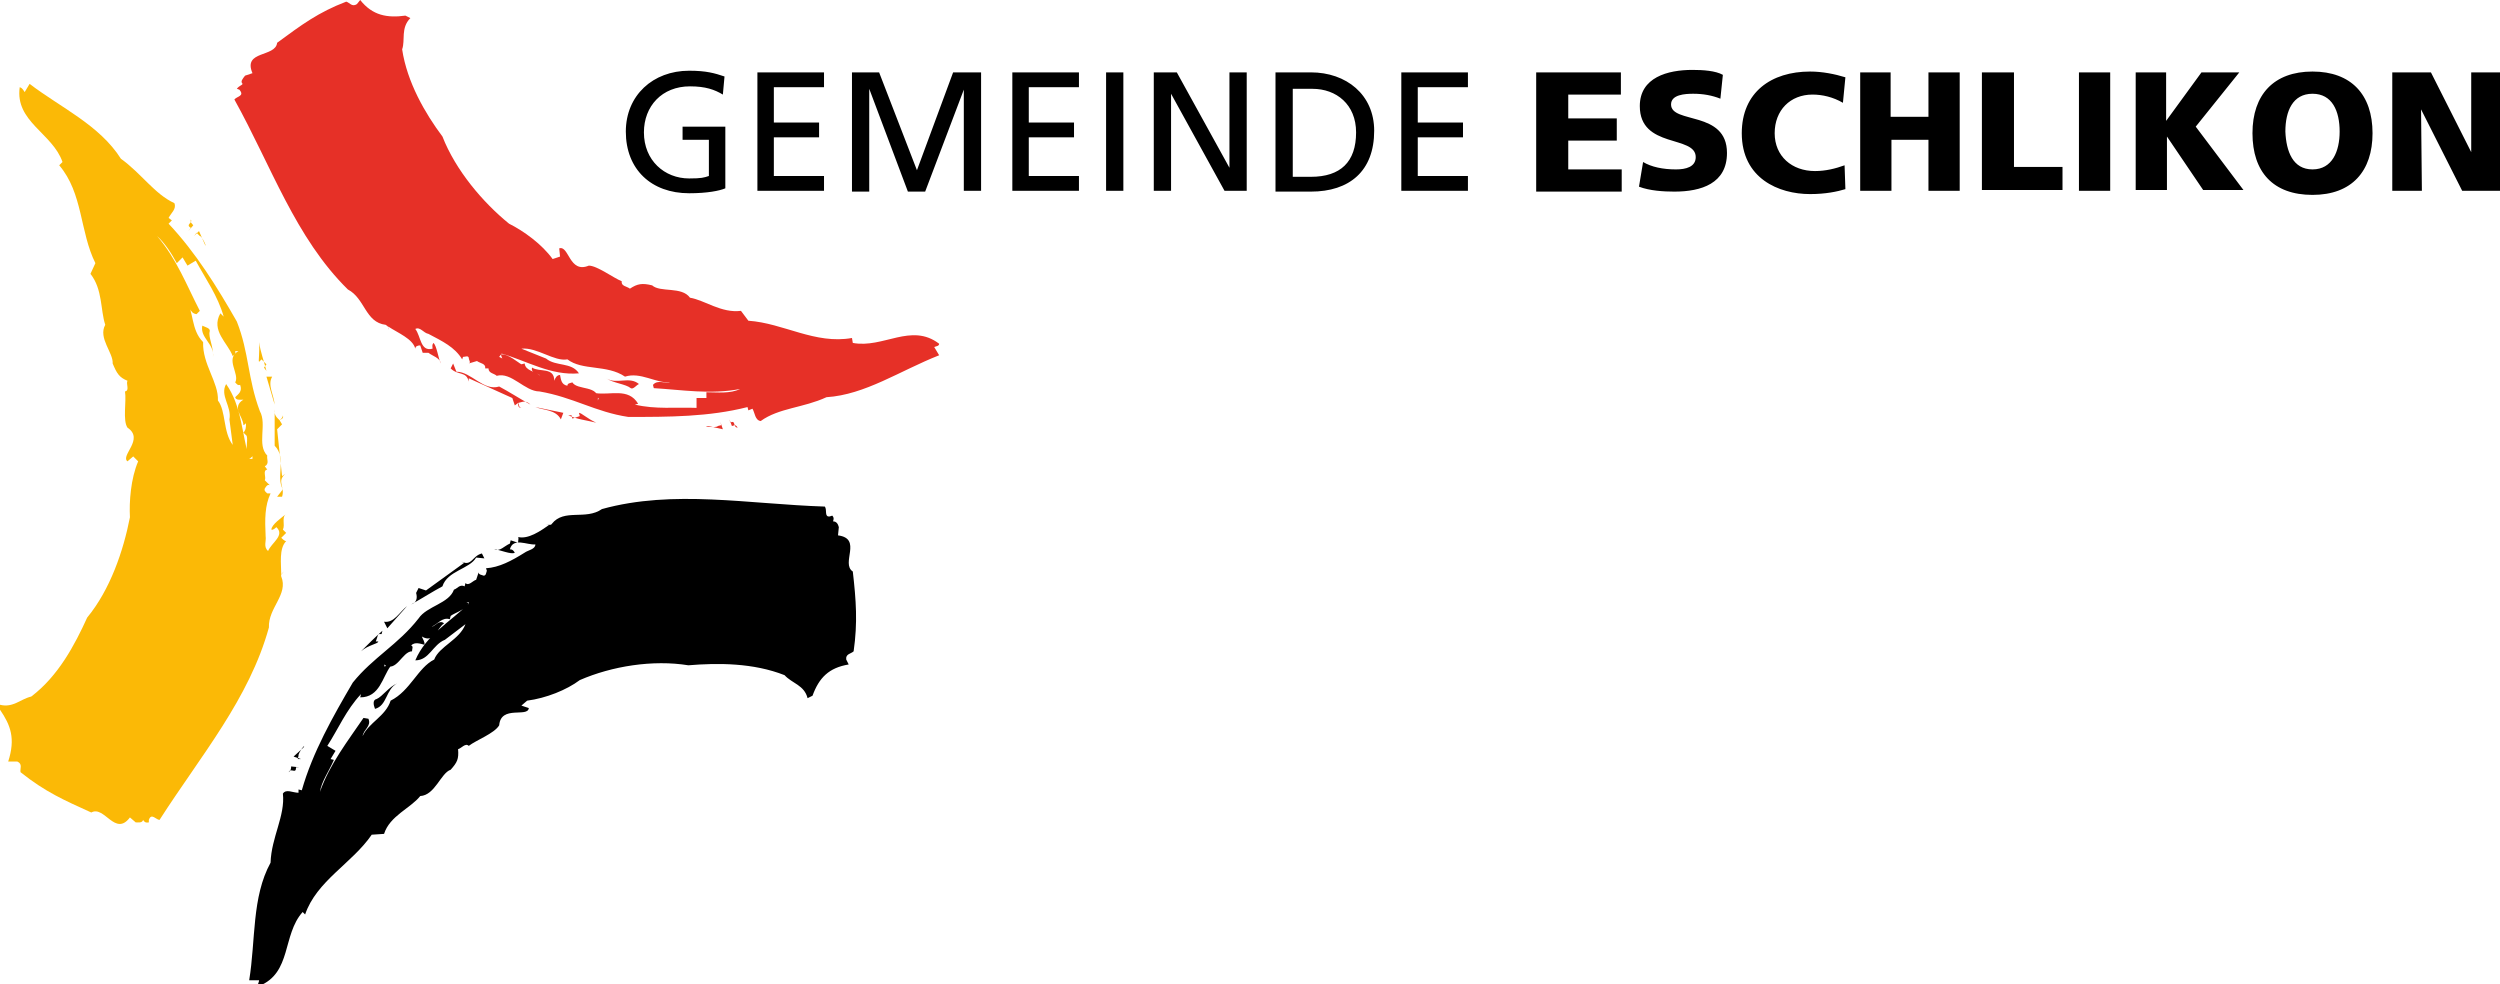 <?xml version="1.0" encoding="utf-8"?>
<svg xmlns="http://www.w3.org/2000/svg" enable-background="new 0 0 304 119.7" height="119.7" viewBox="0 0 304 119.7" width="304">
  <path d="m87.9 11.5c-1-.6-2.1-1-4-1-3.4 0-5.6 2.4-5.6 5.6 0 3.4 2.5 5.6 5.5 5.6 1.5 0 1.8-.1 2.4-.3v-4.4h-3.2v-1.6h5.2v7.5c-.7.3-2.2.6-4.4.6-4.6 0-7.7-2.9-7.7-7.5 0-4.4 3.3-7.4 7.7-7.4 2.1 0 3.1.3 4.3.7zm4.2-2.7h8.1v1.8h-6.1v4.3h5.5v1.8h-5.5v4.7h6.1v1.8h-8.1zm11.4 0h3.4l4.6 11.9 4.4-11.9h3.4v14.4h-2.1v-12.3l-4.7 12.4h-2.1l-4.7-12.5v12.5h-2.1v-14.5zm19.6 0h8.1v1.8h-6.1v4.3h5.5v1.8h-5.5v4.7h6.1v1.8h-8.1zm11.4 0h2.1v14.4h-2.1zm5.8 0h2.8l6.4 11.6v-11.6h2.1v14.4h-2.7l-6.5-11.8v11.8h-2.1zm14.8 0h4.3c4.3 0 7.7 2.7 7.7 7.1 0 4.9-3 7.4-7.7 7.4h-4.3zm2.1 12.7h2.2c3.6 0 5.5-1.8 5.5-5.4 0-3.4-2.4-5.3-5.3-5.3h-2.4zm13.2-12.7h8.1v1.8h-6.1v4.3h5.5v1.8h-5.5v4.7h6.1v1.8h-8.1zm16.5 0h10.2v2.7h-6.4v2.9h5.9v2.7h-5.9v3.5h6.5v2.7h-10.4v-14.5zm12.9 10.9c1 .6 2.4.9 4 .9 1.2 0 2.4-.3 2.4-1.5 0-2.7-6.8-1-6.8-6.2 0-3.5 3.4-4.4 6.4-4.4 1.3 0 2.8.1 3.7.6l-.3 2.9c-1-.4-2.1-.6-3.3-.6-1 0-2.7.1-2.7 1.3 0 2.4 6.8.7 6.8 5.9 0 3.7-3.1 4.7-6.4 4.7-1.3 0-3-.1-4.3-.6zm24.6 3.3c-1 .3-2.4.6-4.3.6-3.8 0-8.3-1.9-8.3-7.4 0-5 3.6-7.5 8.3-7.5 1.5 0 3 .3 4.3.7l-.3 3.1c-1.2-.7-2.5-1-3.7-1-2.7 0-4.6 1.9-4.6 4.7s2.1 4.6 4.9 4.6c1.3 0 2.5-.3 3.6-.7zm1.7-14.2h3.8v5.4h4.6v-5.4h3.8v14.4h-3.8v-6.2h-4.5v6.2h-3.8v-14.4zm15 0h3.8v11.5h5.9v2.8h-9.8v-14.3zm11.7 0h3.8v14.4h-3.8zm6.8 0h3.8v5.9l4.3-5.9h4.6l-5.3 6.6 5.8 7.7h-4.9l-4.4-6.5v6.5h-3.8v-14.3zm21.6-.1c4.7 0 7.3 2.8 7.3 7.5 0 4.6-2.5 7.5-7.3 7.5s-7.3-2.8-7.3-7.5 2.6-7.5 7.3-7.5zm0 11.9c2.4 0 3.3-2.2 3.3-4.6 0-2.5-.9-4.6-3.3-4.6s-3.3 2.1-3.3 4.6c.1 2.4.9 4.6 3.3 4.6zm9.5-11.8h4.9l4.9 9.7v-9.7h3.6v14.4h-4.7l-5-9.9.1 9.9h-3.6v-14.4z"/>
  <path d="m14.7 19.3c2.5 1.8 4.1 4.3 6.5 5.4.3.7-.4 1.2-.7 1.8l.4.3-.4.4c3.3 3.5 5.9 7.7 8.3 11.9 1.5 3.8 1.3 6.9 2.8 10.9.9 1.6-.4 4.1.9 5.4-.1.4.3 1-.3 1.3l.3.4c-.6.1-.1.9-.3 1.3l.6.6c-.3-.1-.4.1-.6.4-.1.3.1.4.3.6h.4c-.7 1.5-.7 3.1-.6 5.2.1.6-.3 1.3.3 1.8.4-1 2.1-1.9 1-2.9-.1.1-.4.4-.6.3 0-.6 1.3-1.5 1.8-1.9-.6.4-.1 1.3-.4 1.9l.4.4-.6.6c.1.1.4.4.6.4-.9.9-.6 2.8-.6 4.1l.3-.4c-.1.1-.4.4-.3.6.9 2.2-1.6 3.8-1.5 6.2-2.4 8.7-8.3 15.6-13.3 23.4-.4 0-1-.9-1.3 0v.3c-.4.1-.6-.1-.7-.3-.1.4-.6.3-.9.3l-.7-.6c-1.8 2.4-3.1-1.5-4.7-.6-3.3-1.5-5.6-2.5-8.6-4.9-.1-.4.3-1-.4-1.3h-1.1c.9-2.8.3-4.4-1-6.3v-.6c1.6.4 2.5-.7 3.8-1 3.3-2.5 5.3-6.3 6.8-9.6 2.8-3.4 4.4-8.1 5.2-12.2-.1-1.9.1-4.7 1-6.8l-.6-.6-.7.6c-.9-.7 2.1-2.7 0-4.1-.6-.9-.1-3.2-.3-4.4.6-.1.1-.9.3-1.3-1-.4-1.3-.9-1.8-2.1.1-1.3-1.8-3.1-.9-4.7-.6-1.8-.3-4.3-1.8-6.2l.6-1.3c-1.9-3.8-1.5-8.5-4.4-11.9l.4-.4c-1.2-3.5-5.8-4.9-5.2-9.1.3.1.4.3.6.6l.6-1c3.8 2.9 8.5 5 11.1 9.1zm8.8 8.1-.6.7.3-.4c-.7-.4.3-.6 0-1-.1.4.2.5.3.7zm1.4 2.3c.4.7-.3-1-.6-1l-.4-.4-.3.4.6-.6zm-5.8-1c2.4 2.8 3.6 6 5.2 9.1l-.4.4c-.9-.1-.9-1.2-1.3-1.8 1 1.5.6 3.7 2.1 5.2-.1 2.7 1.9 4.9 1.8 7.1 1 1.3.6 3.8 1.8 5.4l-.4-3.1c.3-1.6-1.2-2.9-.4-4.3 1.9 2.7 1.9 6 2.8 9.1h.4v-.6c.1.3-.1.4-.4.6-.6-.7-.1-2.2-.3-2.8l-.4-.4c.6-.6.1-1.5.4-2.4-.1.4.3 1.2-.4 1.5 0-1-1.5-2.2 0-3.1-.4 0-.9.1-1-.3.4-.4.9-.7.6-1.5-.3.1-.4-.1-.6-.3.6-1-1.3-2.9.4-3.8h-.4c.1.3-.1.4-.3.6-.6-1.6-2.7-3.1-1.5-5.2l.4.4c-.7-2.5-2.2-4.6-3.4-6.8l-1 .6-.6-1-.7.7c-.6-1.1-1.4-2.4-2.4-3.3zm5.5 10.9c-.3 1.5 1.5 2.2 1.3 3.8.1-1.2-.6-2.4-.4-3.1.1-.4-.5-.5-.9-.7zm7.8 5.5-.3-.4.3-.4-.6-.6-.3.3c-.1-.1.1-1.2 0-2.4.2 1.3.6 2.3.9 3.5zm0 .7 1 3.4c-.1-1.2-.9-2.4-.3-3.4zm1 4v4.4c1.5 1.5.1 3.8 1 5.3l-.7.9h.6c.4-1.2-.7-1.8.4-2.8l-.4.3-.6-5.7.6-.6-.3-.5c.1-.1.4-.3.4-.6.1.4-.1.4-.4.6-.3-.3-.7-.6-.6-1.3zm-5.4 6.2.3 1z" fill="#fbb906"/>
  <path d="m32.9 104.9c.1-3.1 1.8-5.7 1.5-8.4.4-.6 1.2-.1 1.9-.1v-.4l.4.1c1.3-4.6 3.8-9 6.2-13.1 2.5-3.1 5.5-4.6 8-7.8 1-1.5 3.7-1.8 4.3-3.5.4-.1.7-.7 1.3-.4l.1-.4c.4.4.9-.3 1.3-.4l.3-.9c0 .3.4.3.6.4.3 0 .3-.3.4-.6l-.1-.3c1.6-.1 3.1-.9 4.7-1.9.4-.3 1.3-.4 1.3-1-1 .1-2.7-.9-3.1.6.3 0 .4.1.6.4-.4.3-1.9-.4-2.5-.4.7.3 1.2-.4 1.9-.7l.1-.4.9.3c0-.3.1-.6 0-.7 1.2.3 2.7-.7 3.8-1.5h-.4c.3 0 .6.1.7-.1 1.5-1.9 4.1-.4 6.1-1.8 8.7-2.4 17.8-.6 27.1-.3.3.4-.1 1.3.6 1.2l.3-.1c.3.3.1.6.1.7.4 0 .6.3.7.7l-.1 1c3 .4.3 3.4 1.8 4.4.4 3.5.6 6.2.1 9.7-.3.3-1 .3-.9 1l.3.6c-2.4.4-3.6 1.6-4.4 3.8l-.6.3c-.4-1.6-1.9-1.8-2.8-2.8-3.8-1.5-8.1-1.5-11.7-1.2-4.3-.7-9.3.1-13.2 1.8-1.6 1.2-4.1 2.2-6.4 2.5l-.7.6.9.3c-.1 1.2-3.4-.4-3.6 2.1-.6 1-2.8 1.8-3.7 2.5-.4-.4-.9.3-1.3.4.1 1.2-.1 1.6-.9 2.5-1.2.4-1.9 3.1-3.7 3.2-1.2 1.5-3.7 2.4-4.4 4.6l-1.5.1c-2.4 3.5-6.7 5.6-8.1 9.7l-.3-.3c-2.5 2.8-1.3 7.4-5.3 9-.3-.1 0-.4 0-.7h-1.2c.8-4.9.3-10.1 2.6-14.3zm2.5-11.7 1 .1h-.4c0 .9-.6 0-.9.6.3-.2.3-.5.3-.7zm1.5-2.3c.4-.7-.7.7-.6 1l-.1.4h.4l-.9-.3zm2 5.4c1.2-3.4 3.4-6.2 5.3-9l.6.1c.4.9-.6 1.3-.7 2.1.7-1.6 2.8-2.4 3.4-4.3 2.4-1.2 3.3-4 5.3-5 .6-1.6 3.1-2.4 3.8-4.3l-2.5 1.9c-1.5.6-1.9 2.5-3.6 2.5 1.3-3.1 4.3-4.7 6.5-6.9v-.2l-.7.1c.1-.3.4 0 .7 0-.4.9-1.9 1.3-2.2 1.6l-.1.4c-.9-.3-1.5.6-2.2.9.4 0 .9-.9 1.5-.4-.9.6-1.2 2.5-2.7 1.6.1.3.4.7.3 1-.4-.1-1.2-.4-1.6.1.3.1.1.4.1.7-1.2 0-1.9 2.7-3.4 1.6l.1.3c.1-.3.4-.1.7-.1-1 1.3-1.3 3.8-3.7 3.8l.1-.4c-1.8 1.9-2.8 4.3-4.1 6.3l1 .6-.6 1 .4.1c-.6 1.4-1.5 2.6-1.7 3.9zm6.7-10.1c1.5-.4 1.3-2.4 2.7-3.1-1 .4-1.8 1.6-2.5 1.9-.5.1-.4.7-.2 1.2zm.9-9.5-.1.4h-.4l-.3.9h.3c0 .3-1.2.4-2.1 1.2.9-.9 1.7-1.7 2.6-2.5zm.6-.3 2.4-2.7c-.9.7-1.6 2.1-2.8 1.9zm2.9-2.9c1.6-.9 2.5-1.5 3.8-2.2.6-1.9 3.3-2.1 4.1-3.5l1 .1-.3-.6c-1.2.3-1.2 1.6-2.5 1l.4.1-4.7 3.4-.9-.3-.3.6c-.3 0-.4-.3-.7 0 .3-.3.4 0 .7 0 .2.7 0 1.2-.6 1.4zm8 1.6.7-.7z"/>
  <path d="m100.5 48.3c-2.8 1.3-5.8 1.3-8 2.9-.7-.1-.7-1-1-1.5l-.5.2-.1-.4c-4.7 1.2-9.6 1.2-14.5 1.2-4-.6-6.7-2.4-10.8-3.1-1.8 0-3.4-2.4-5.2-1.9-.3-.3-1-.3-1-.9h-.4c.1-.6-.6-.6-1-.9l-1 .3c.3-.1 0-.4 0-.7-.1-.3-.4-.1-.7-.1l-.1.3c-.9-1.5-2.4-2.2-4.1-3.1-.6-.1-1-.9-1.6-.6.7.9.6 2.8 2.1 2.4 0-.3-.1-.4.1-.7.4.3.6 1.9.9 2.5-.1-.7-1-.9-1.5-1.3h-.7l-.3-.9c-.3 0-.6.1-.6.4-.3-1.2-2.1-1.9-3.3-2.7l.1.4c0-.3-.1-.4-.4-.6-2.5-.3-2.5-3.2-4.6-4.3-6.4-6.3-9.3-15-13.8-23.1.3-.4 1.3-.4.6-1.2l-.3-.1c.3-.4.6-.4.7-.6-.3-.3 0-.6.3-1l.9-.3c-1.2-2.8 2.8-1.9 3-3.7 3-2.2 5-3.7 8.4-5 .4.1.7.7 1.3.3l.4-.5c1.5 1.9 3.3 2.2 5.5 1.9l.6.3c-1.2 1.2-.6 2.7-1 3.8.6 4 2.8 7.8 4.9 10.6 1.6 4.1 4.9 8 8.1 10.6 1.8.9 4 2.5 5.3 4.3l.9-.3-.1-1c1.2-.4 1.2 3.1 3.6 2.1 1 0 3 1.5 4 1.9-.1.6.6.6 1 .9.9-.6 1.5-.7 2.7-.4 1 .9 3.6.1 4.6 1.5 1.8.3 3.8 1.9 6.2 1.6l.9 1.2c4.3.3 8.1 2.9 12.6 2.1l.1.6c3.7.7 7.1-2.5 10.5.1 0 .3-.4.3-.6.4l.6 1c-4.8 1.9-9 4.8-13.7 5.1zm-11.5 3.5-.3-.8.1.4c.7-.4.3.6.9.6-.3-.5-.5-.2-.7-.2zm-2.9 0c-.9 0 1 .3 1.2 0l.4-.1-.1-.4.3.9zm3.9-4.5c-3.6.7-7.1.1-10.5-.1l-.1-.4c.6-.7 1.5-.1 2.1-.3-1.8.1-3.6-1.3-5.5-.7-2.2-1.5-5.2-.7-7-2.1-1.6.3-3.7-1.5-5.6-1.3l3 1.2c1.2 1 3.1.4 4 1.8-3.4.3-6.3-1.5-9.4-2.4l-.3.4.6.3c-.3 0-.3-.4-.4-.6.9-.1 2.1 1 2.5 1.2l.4-.1c.1.9 1.2.9 1.9 1.5-.3-.4-1.2-.3-1-1 .9.6 2.7-.1 2.7 1.6.1-.3.3-.7.7-.7.1.4.1 1.2.9 1.3 0-.3.3-.3.6-.4.6 1 3.3.3 3.1 2.2l.1-.3c-.3 0-.3-.3-.4-.6 1.8.3 4-.7 5.2 1.3l-.4.1c2.5.6 5 .3 7.5.4v-1.2h1.2v-.7c1.3 0 2.9.2 4.1-.4zm-12.3-.6c-1.2-1-2.7.1-4-.7.9.6 2.4.7 3 1.2.3.2.7-.4 1-.5zm-8.6 3.8h.4l.1.4.9-.3-.1-.4c.3 0 1 .7 2.1 1.2-1.2-.3-2.3-.4-3.4-.9zm-.6-.3-3.4-.7c1 .4 2.5.3 3.1 1.5zm-4-1c-1.6-.9-2.5-1.5-3.8-2.2-1.9.6-3.4-1.8-5.2-1.8l-.4-1-.3.6c.9.9 1.9.3 2.2 1.6v-.4l5.3 2.4.3.9.4-.3c0 .3 0 .6.4.6-.4-.1-.2-.4-.4-.6.5-.1.9-.4 1.5.2zm-2.6-7.8-1-.3z" fill="#e63027"/>
</svg>